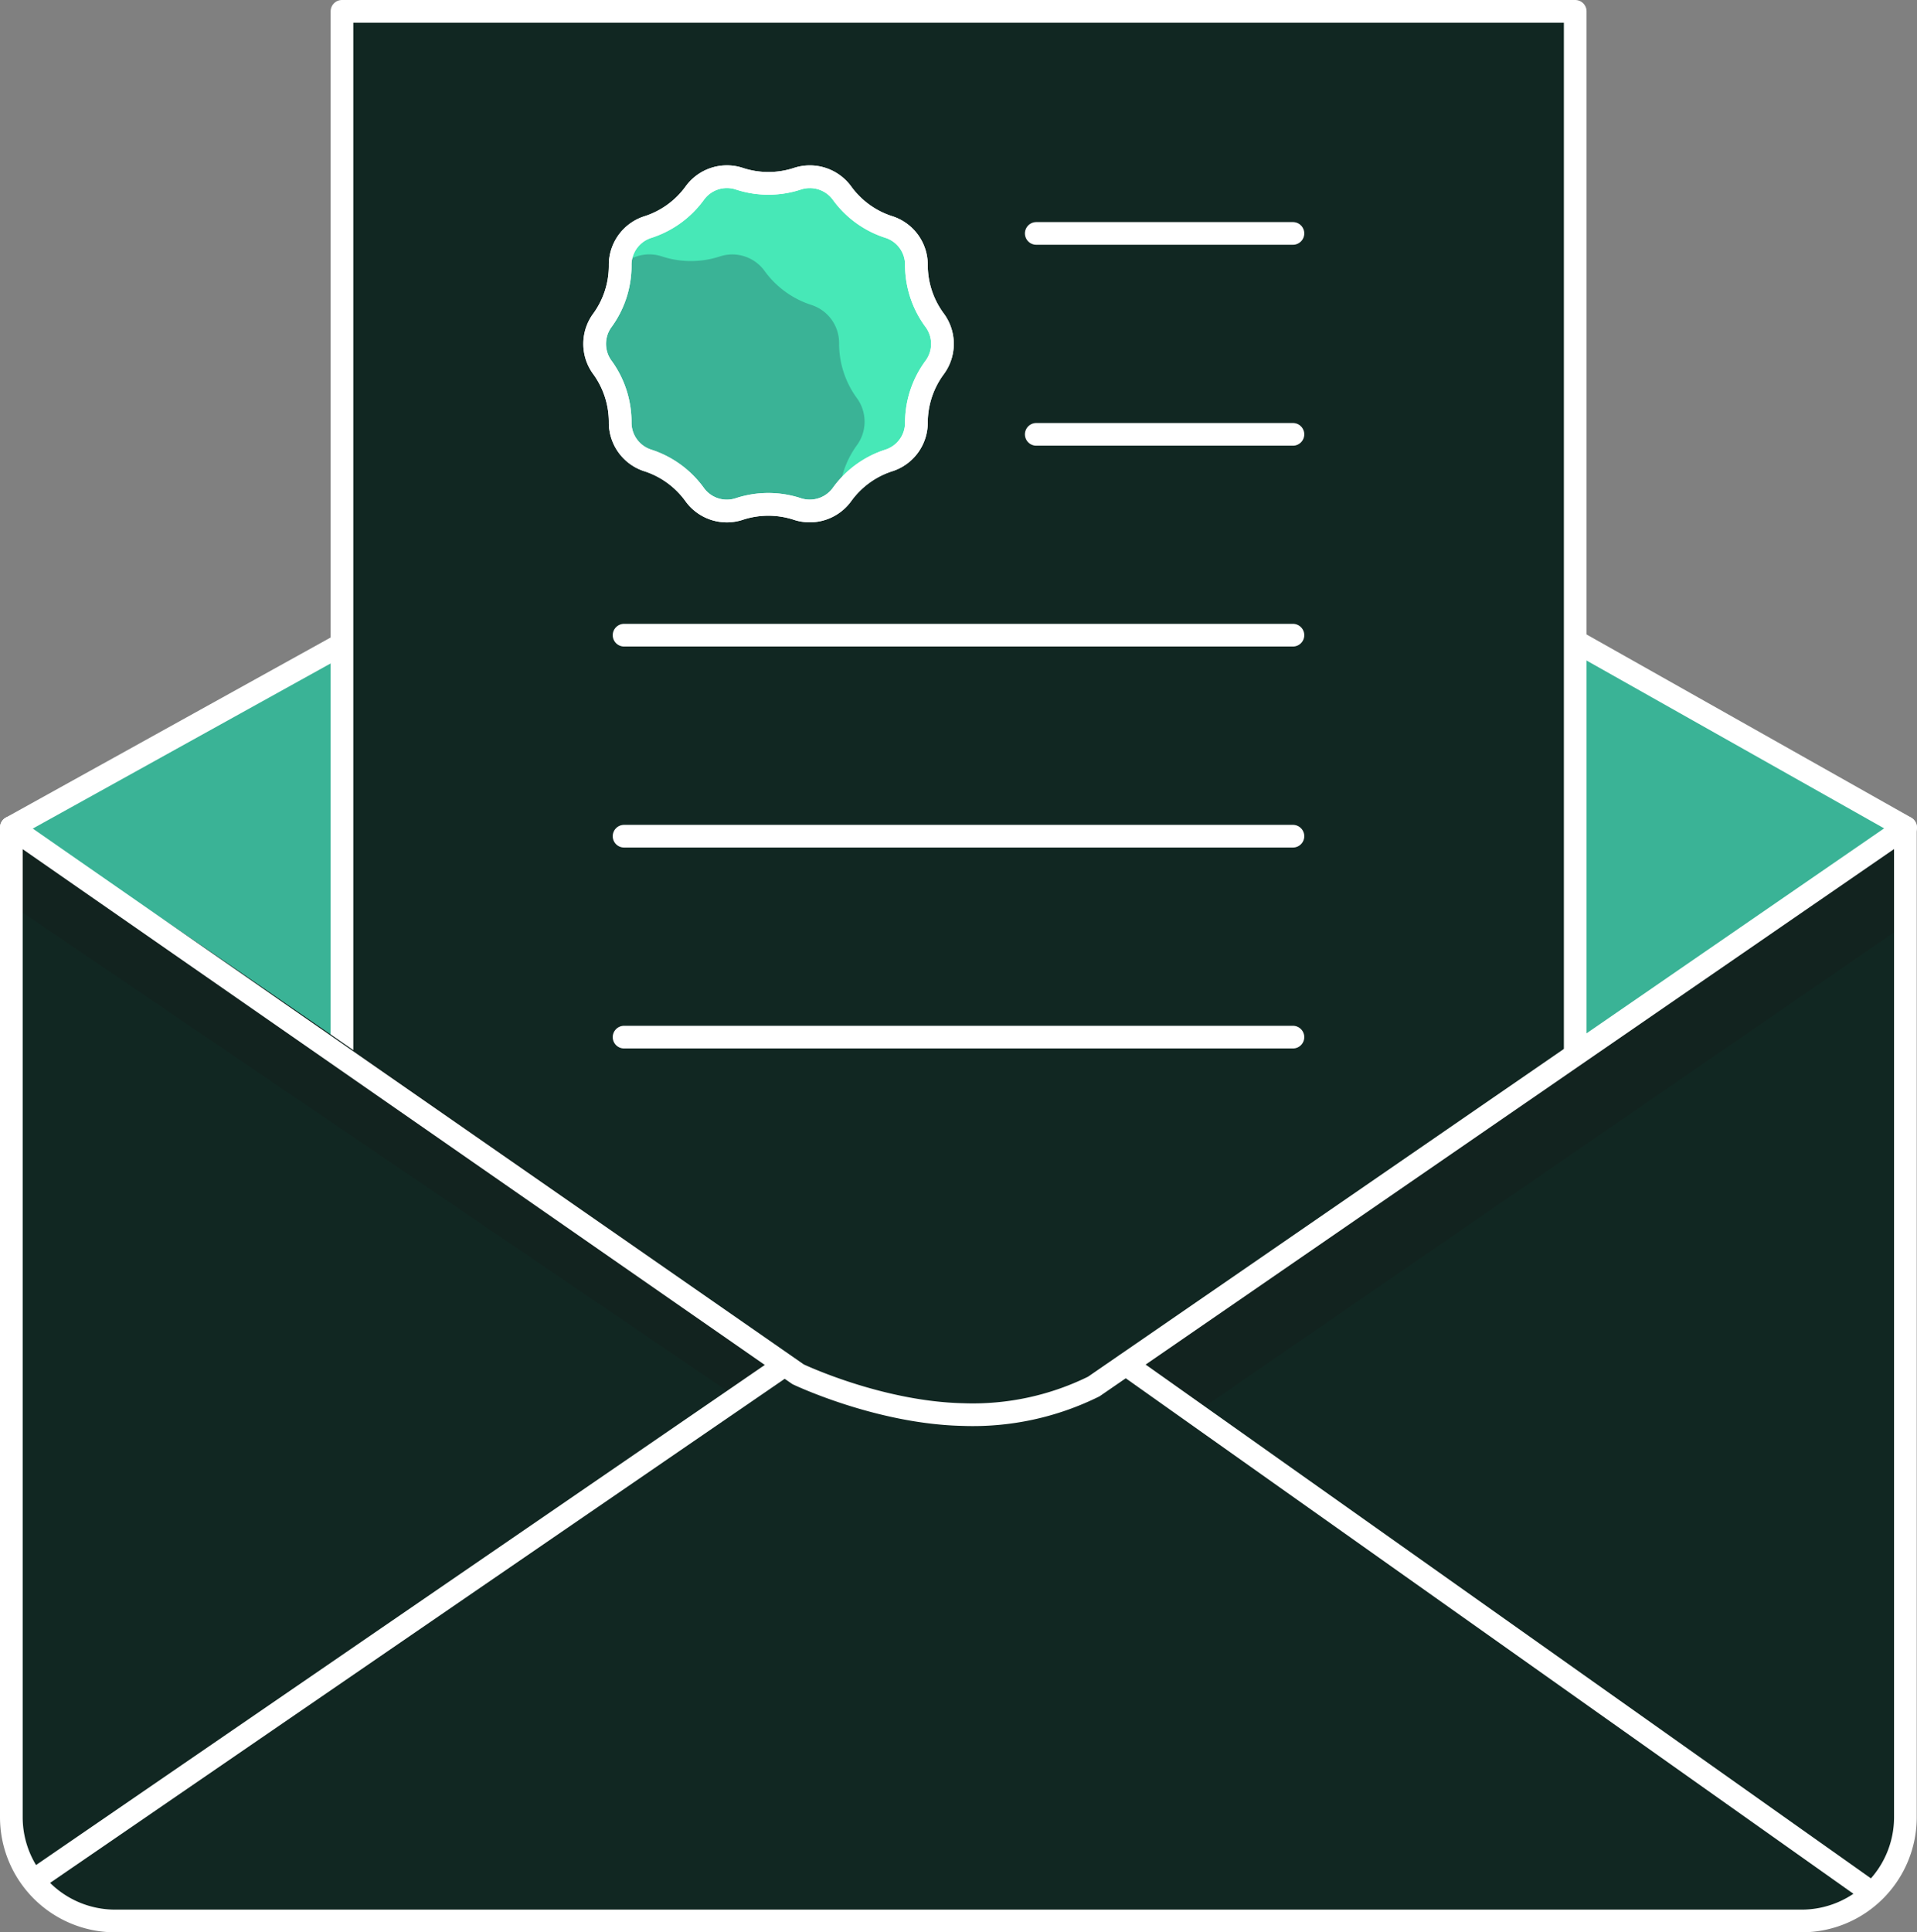 <svg xmlns="http://www.w3.org/2000/svg" viewBox="0 0 211.28 212.92"><rect x="0" y="0" width="211.28" height="212.92" fill="#808080" stroke="none"/> <defs> <style> .cls-1 { fill: #3ab396; stroke: #fff; } .cls-2,.cls-4 { fill: none; }rect.cls-3 { stroke: #fff; fill: #112722; } rect.cls-3 {} line.cls-2 { stroke: #fff; } .cls-2,.cls-3 { stroke: #ffffff; stroke-width: 2.5px; } .cls-2,.cls-3,.cls-4 { stroke-linecap: round; stroke-linejoin: round; } .cls-3,.cls-5 { fill: #112722; } .cls-4 { stroke: #495a75; stroke-width: 1.8px; } .cls-6 { fill: #12231f; } .cls-7 { fill: #47e8b7; } </style> </defs> <title>procédure amiable huissier de justice</title> <g id="Calque_2" data-name="Calque 2"> <g id="Layer_1" data-name="Layer 1"> <polygon class="cls-1" points="1.25 91.18 106.54 32.82 210.03 91.18 116.28 167.59 52.66 161.51 1.25 91.18"></polygon> <polygon class="cls-2" points="1.25 91.18 106.54 32.82 210.03 91.18 116.28 167.59 52.66 161.51 1.25 91.18"></polygon> <rect class="cls-3" x="37.69" y="1.25" width="135.92" height="191.22"></rect> <line class="cls-2" x1="68.78" y1="114.28" x2="142.5" y2="114.28"></line> <line class="cls-2" x1="68.78" y1="92.14" x2="142.5" y2="92.14"></line> <line class="cls-2" x1="68.78" y1="69.99" x2="142.5" y2="69.99"></line> <line class="cls-2" x1="114.21" y1="47.86" x2="142.5" y2="47.86"></line> <line class="cls-2" x1="114.21" y1="25.72" x2="142.5" y2="25.72"></line> <line class="cls-4" x1="68.69" y1="155.77" x2="92.9" y2="155.77"></line> <path class="cls-5" d="M1.25,91.18V200.25A11.44,11.44,0,0,0,12.7,211.67H198.59A11.43,11.43,0,0,0,210,200.25V91.18l-89.45,61.6a30.08,30.08,0,0,1-14.42,3.09c-9.29-.2-18.17-4.44-18.17-4.44Z"></path> <path class="cls-6" d="M132.9,154.9,209.82,102V95.62s2.37-3.29-.08-2.63S143,138.66,143,138.66s-18.76,10.76-17.46,11.91A75,75,0,0,0,132.9,154.9Z"></path> <path class="cls-6" d="M80.69,153.63,1.45,99.84V93.48A4.12,4.12,0,0,1,5.2,93c2.45.65,66.71,45.67,66.71,45.67S87,150,85.74,151.11A23.27,23.27,0,0,1,80.69,153.63Z"></path> <path class="cls-2" d="M1.25,91.18V200.25A11.44,11.44,0,0,0,12.7,211.67H198.59A11.43,11.43,0,0,0,210,200.25V91.18l-89.45,61.6a30.08,30.08,0,0,1-14.42,3.09c-9.29-.2-18.17-4.44-18.17-4.44Z"></path> <path class="cls-1" d="M81.54,19.71a10.27,10.27,0,0,0,6.3,0,4.39,4.39,0,0,1,5,1.62A10.22,10.22,0,0,0,97.92,25,4.37,4.37,0,0,1,101,29.27a10.23,10.23,0,0,0,2,6,4.38,4.38,0,0,1,0,5.24,10.25,10.25,0,0,0-2,6,4.37,4.37,0,0,1-3.08,4.24,10.22,10.22,0,0,0-5.09,3.7,4.39,4.39,0,0,1-5,1.62,10.27,10.27,0,0,0-6.3,0,4.37,4.37,0,0,1-5-1.62,10.26,10.26,0,0,0-5.09-3.7,4.38,4.38,0,0,1-3.09-4.24,10.24,10.24,0,0,0-1.94-6,4.38,4.38,0,0,1,0-5.24,10.22,10.22,0,0,0,1.94-6A4.38,4.38,0,0,1,71.47,25a10.26,10.26,0,0,0,5.09-3.7A4.37,4.37,0,0,1,81.54,19.71Z"></path> <path class="cls-7" d="M103,35.26a10.23,10.23,0,0,1-2-6A4.37,4.37,0,0,0,97.92,25a10.22,10.22,0,0,1-5.09-3.7,4.39,4.39,0,0,0-5-1.62,10.27,10.27,0,0,1-6.3,0,4.37,4.37,0,0,0-5,1.62A10.26,10.26,0,0,1,71.47,25a4.38,4.38,0,0,0-3.09,4.24.65.65,0,0,1,0,.14A4.43,4.43,0,0,1,73,28.27a10.27,10.27,0,0,0,6.3,0,4.39,4.39,0,0,1,5,1.63,10.24,10.24,0,0,0,5.09,3.69,4.4,4.4,0,0,1,3.09,4.25,10.19,10.19,0,0,0,1.94,6,4.4,4.4,0,0,1,0,5.25,10.27,10.27,0,0,0-1.94,5.84,4.54,4.54,0,0,0,.39-.48,10.22,10.22,0,0,1,5.09-3.7A4.37,4.37,0,0,0,101,46.49a10.25,10.25,0,0,1,2-6A4.38,4.38,0,0,0,103,35.26Z"></path> <path class="cls-2" d="M81.54,19.71a10.27,10.27,0,0,0,6.3,0,4.39,4.39,0,0,1,5,1.62A10.22,10.22,0,0,0,97.92,25,4.37,4.37,0,0,1,101,29.27a10.23,10.23,0,0,0,2,6,4.38,4.38,0,0,1,0,5.24,10.25,10.25,0,0,0-2,6,4.37,4.37,0,0,1-3.08,4.24,10.22,10.22,0,0,0-5.09,3.7,4.39,4.39,0,0,1-5,1.62,10.27,10.27,0,0,0-6.3,0,4.37,4.37,0,0,1-5-1.62,10.26,10.26,0,0,0-5.09-3.7,4.38,4.38,0,0,1-3.09-4.24,10.24,10.24,0,0,0-1.94-6,4.38,4.38,0,0,1,0-5.24,10.22,10.22,0,0,0,1.94-6A4.38,4.38,0,0,1,71.47,25a10.26,10.26,0,0,0,5.09-3.7A4.37,4.37,0,0,1,81.54,19.71Z"></path> <path class="cls-2" d="M81.54,19.71a10.27,10.27,0,0,0,6.3,0,4.39,4.39,0,0,1,5,1.62A10.22,10.22,0,0,0,97.92,25,4.37,4.37,0,0,1,101,29.27a10.23,10.23,0,0,0,2,6,4.38,4.38,0,0,1,0,5.24,10.25,10.25,0,0,0-2,6,4.37,4.37,0,0,1-3.08,4.24,10.22,10.22,0,0,0-5.09,3.7,4.39,4.39,0,0,1-5,1.62,10.27,10.27,0,0,0-6.3,0,4.37,4.37,0,0,1-5-1.62,10.26,10.26,0,0,0-5.09-3.7,4.38,4.38,0,0,1-3.09-4.24,10.24,10.24,0,0,0-1.94-6,4.38,4.38,0,0,1,0-5.24,10.22,10.22,0,0,0,1.94-6A4.38,4.38,0,0,1,71.47,25a10.26,10.26,0,0,0,5.09-3.7A4.37,4.37,0,0,1,81.54,19.71Z"></path> <line class="cls-2" x1="124.1" y1="150.36" x2="205.54" y2="208.04"></line> <line class="cls-2" x1="4.28" y1="206.81" x2="85.79" y2="150.89"></line> </g> </g> </svg>